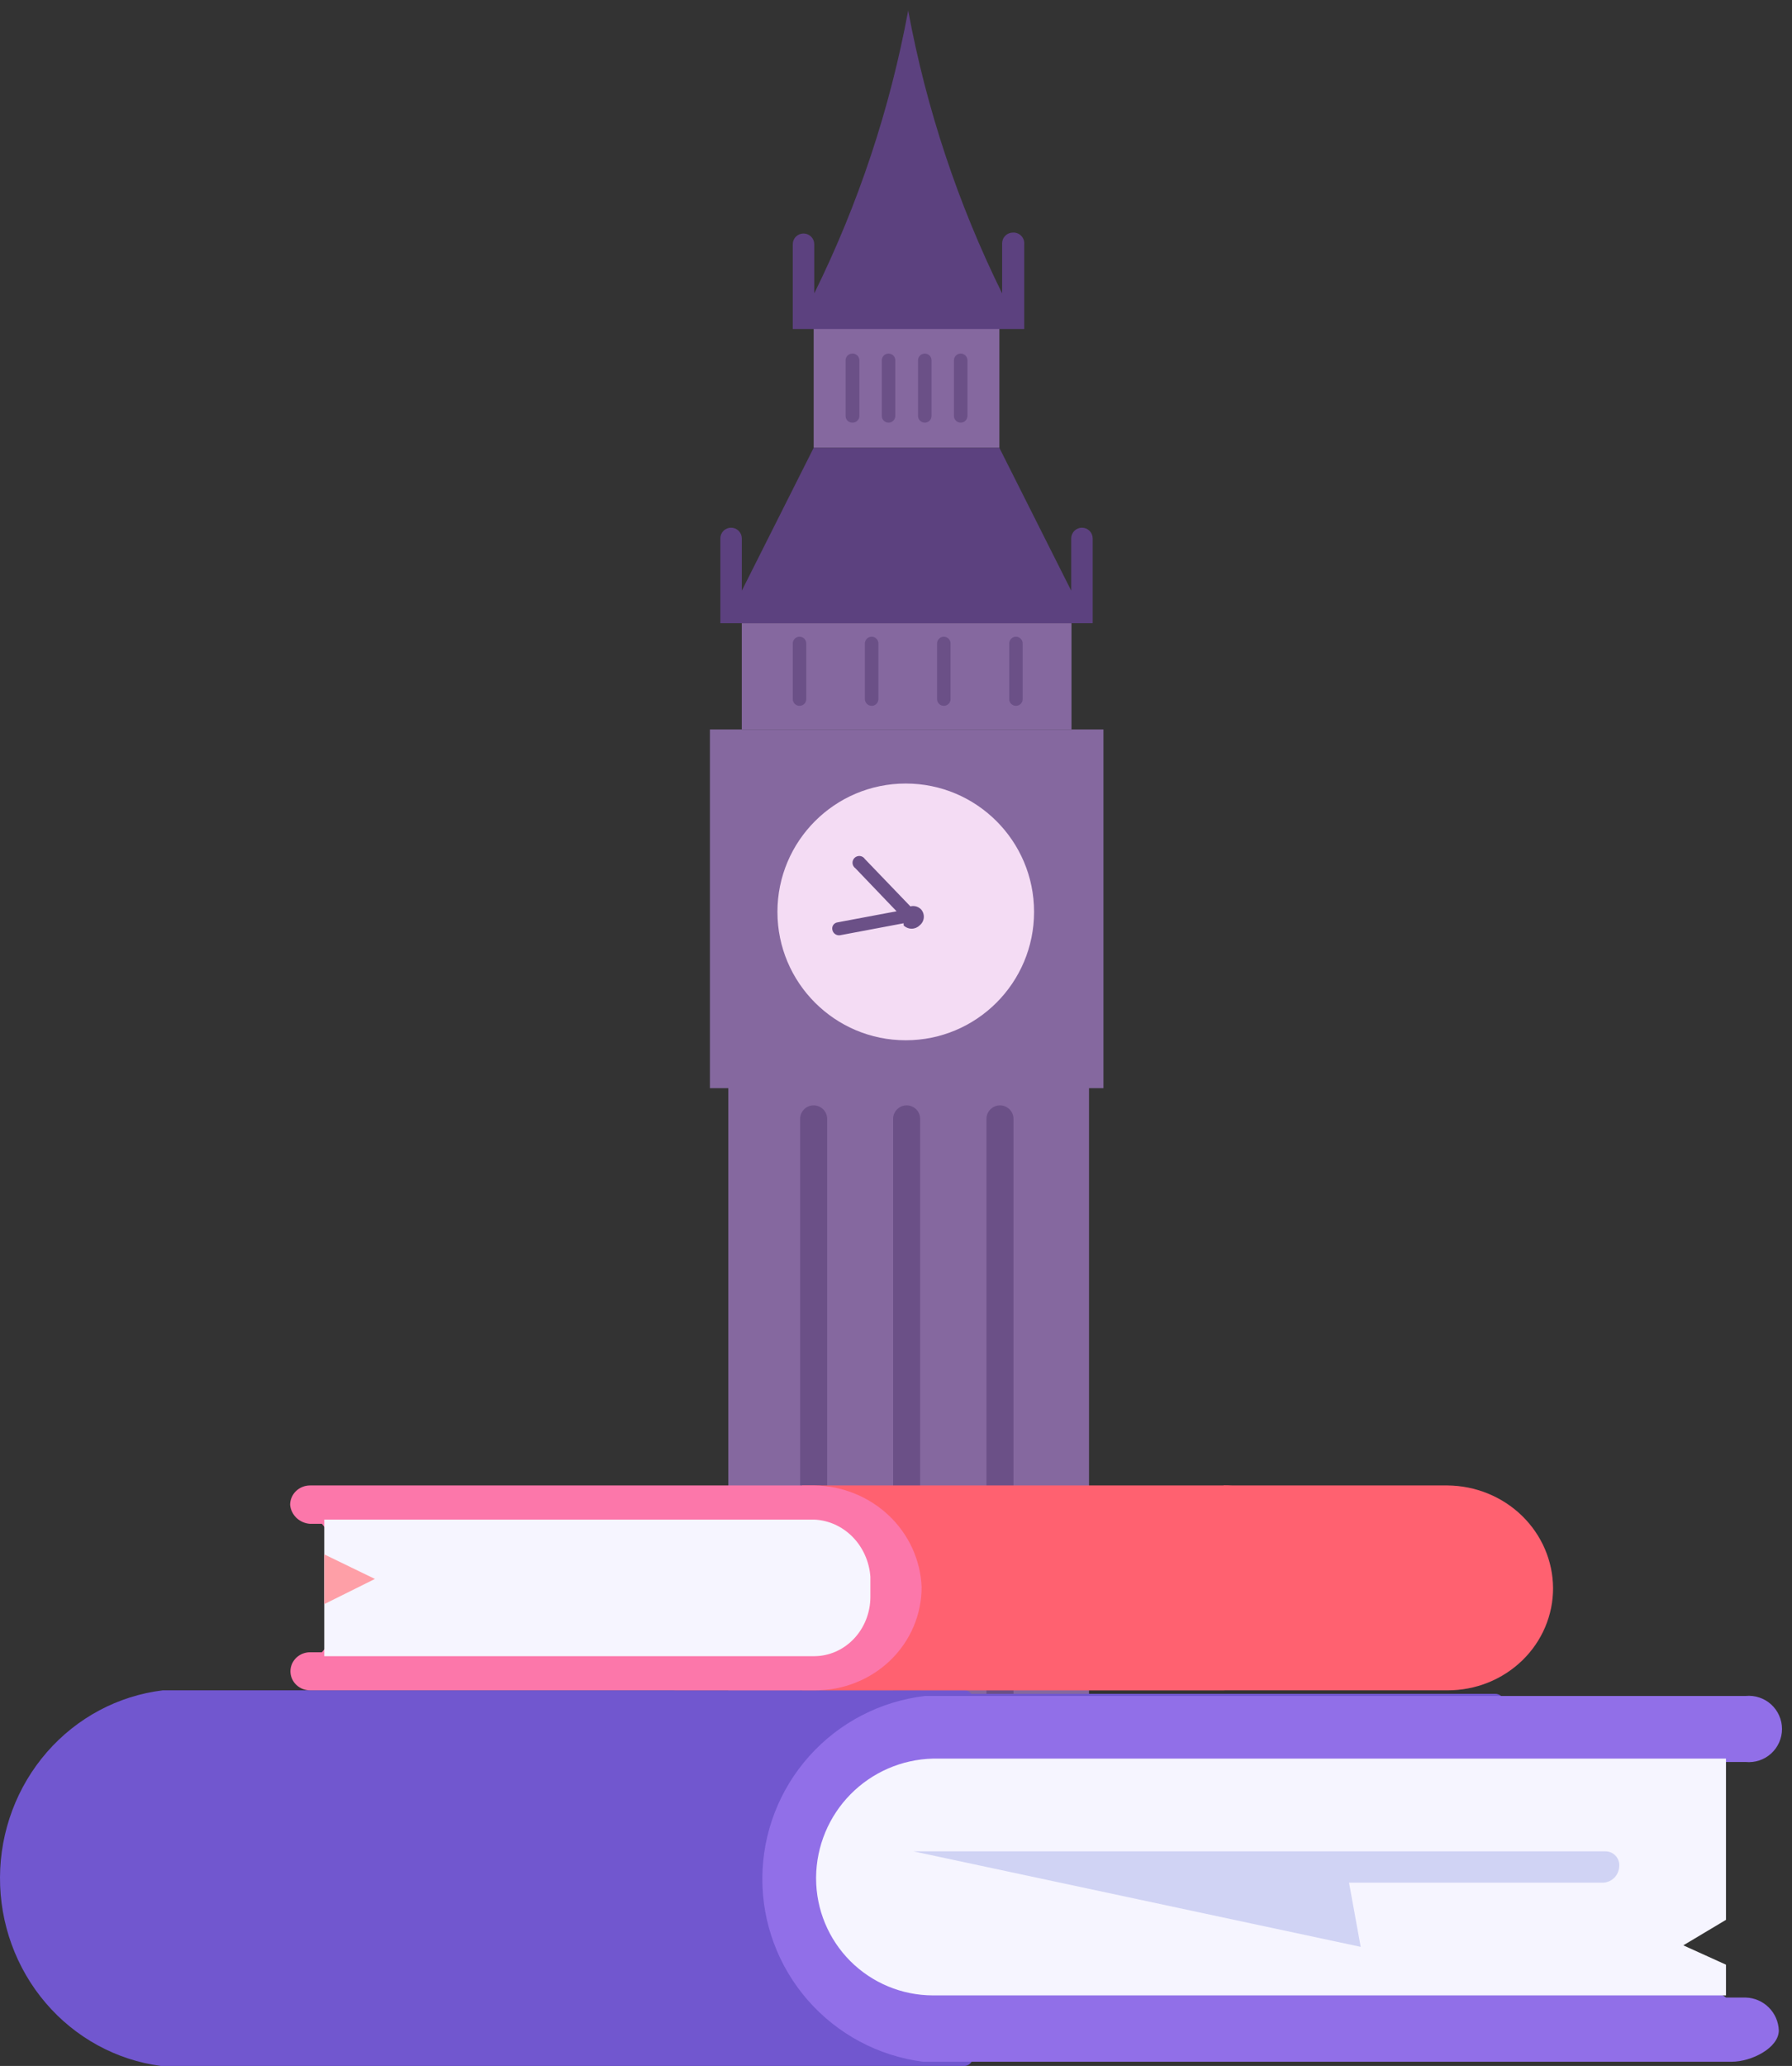<?xml version="1.0" encoding="UTF-8"?> <svg xmlns="http://www.w3.org/2000/svg" width="105" height="121" viewBox="0 0 105 121" fill="none"><rect x="0" y="0" width="105" height="121" fill="#333333" stroke="none"/> <path d="M64.655 42.724H41.596V63.733H64.655V42.724Z" fill="#85689F"></path> <path d="M58.558 19.215H47.676V26.23H58.558V19.215Z" fill="#85689F"></path> <path d="M62.783 36.501H43.465V42.725H62.783V36.501Z" fill="#85689F"></path> <path d="M63.809 63.697H42.674V107.837H63.809V63.697Z" fill="#85689F"></path> <path d="M63.396 30.907C63.229 30.907 63.069 30.973 62.95 31.091C62.833 31.209 62.766 31.369 62.766 31.536V34.594L58.557 26.23H47.675L43.466 34.594V31.536C43.466 31.369 43.4 31.209 43.282 31.091C43.164 30.973 43.004 30.907 42.837 30.907C42.67 30.907 42.509 30.973 42.391 31.091C42.273 31.209 42.207 31.369 42.207 31.536V36.501H64.025V31.536C64.025 31.369 63.959 31.209 63.841 31.091C63.723 30.973 63.563 30.907 63.396 30.907V30.907Z" fill="#5C417F"></path> <path d="M59.348 13.622C59.181 13.622 59.021 13.688 58.903 13.806C58.785 13.924 58.718 14.084 58.718 14.251V17.183C56.13 11.941 54.278 6.366 53.214 0.617V0.617C52.151 6.366 50.298 11.941 47.71 17.183V14.305C47.71 14.138 47.644 13.978 47.526 13.86C47.408 13.742 47.248 13.676 47.081 13.676C46.914 13.676 46.754 13.742 46.636 13.86C46.517 13.978 46.451 14.138 46.451 14.305V19.27H60.013V14.305C60.021 14.215 60.01 14.124 59.979 14.039C59.949 13.954 59.901 13.876 59.837 13.811C59.774 13.746 59.698 13.696 59.613 13.663C59.529 13.63 59.438 13.616 59.348 13.622V13.622Z" fill="#5C417F"></path> <path d="M53.071 60.927C57.224 60.927 60.59 57.561 60.59 53.408C60.59 49.256 57.224 45.89 53.071 45.89C48.919 45.89 45.553 49.256 45.553 53.408C45.553 57.561 48.919 60.927 53.071 60.927Z" fill="#F4DCF4"></path> <path d="M48.466 65.531C48.466 65.321 48.382 65.12 48.234 64.971C48.086 64.823 47.884 64.74 47.674 64.74C47.464 64.74 47.263 64.823 47.115 64.971C46.966 65.12 46.883 65.321 46.883 65.531V107.836H48.466V65.531Z" fill="#6B5087"></path> <path d="M53.915 65.531C53.915 65.321 53.831 65.12 53.683 64.971C53.535 64.823 53.333 64.74 53.123 64.74C52.914 64.74 52.712 64.823 52.564 64.971C52.415 65.12 52.332 65.321 52.332 65.531V107.836H53.915V65.531Z" fill="#6B5087"></path> <path d="M59.384 65.531C59.384 65.321 59.3 65.12 59.152 64.971C59.004 64.823 58.802 64.74 58.592 64.74C58.382 64.74 58.181 64.823 58.033 64.971C57.884 65.12 57.801 65.321 57.801 65.531V107.836H59.384V65.531Z" fill="#6B5087"></path> <path d="M47.243 37.688C47.243 37.469 47.066 37.292 46.847 37.292C46.628 37.292 46.451 37.469 46.451 37.688V40.944C46.451 41.162 46.628 41.339 46.847 41.339C47.066 41.339 47.243 41.162 47.243 40.944V37.688Z" fill="#6B5087"></path> <path d="M51.469 37.688C51.469 37.469 51.292 37.292 51.074 37.292C50.855 37.292 50.678 37.469 50.678 37.688V40.944C50.678 41.162 50.855 41.339 51.074 41.339C51.292 41.339 51.469 41.162 51.469 40.944V37.688Z" fill="#6B5087"></path> <path d="M55.698 37.688C55.698 37.469 55.52 37.292 55.302 37.292C55.083 37.292 54.906 37.469 54.906 37.688V40.944C54.906 41.162 55.083 41.339 55.302 41.339C55.52 41.339 55.698 41.162 55.698 40.944V37.688Z" fill="#6B5087"></path> <path d="M49.959 20.708C49.905 20.706 49.852 20.714 49.802 20.733C49.752 20.751 49.706 20.78 49.667 20.817C49.628 20.854 49.598 20.899 49.577 20.948C49.556 20.997 49.545 21.05 49.545 21.104V24.359C49.545 24.413 49.556 24.466 49.577 24.515C49.598 24.564 49.628 24.609 49.667 24.646C49.706 24.683 49.752 24.711 49.802 24.73C49.852 24.749 49.905 24.757 49.959 24.755C50.063 24.755 50.164 24.713 50.238 24.639C50.313 24.565 50.354 24.464 50.354 24.359V21.104C50.354 20.999 50.313 20.898 50.238 20.824C50.164 20.749 50.063 20.708 49.959 20.708V20.708Z" fill="#6B5087"></path> <path d="M52.064 20.708C51.959 20.708 51.858 20.75 51.784 20.824C51.71 20.898 51.668 20.999 51.668 21.104V24.359C51.668 24.464 51.71 24.565 51.784 24.639C51.858 24.714 51.959 24.755 52.064 24.755C52.169 24.755 52.269 24.714 52.343 24.639C52.418 24.565 52.459 24.464 52.459 24.359V21.104C52.459 20.999 52.418 20.898 52.343 20.824C52.269 20.75 52.169 20.708 52.064 20.708Z" fill="#6B5087"></path> <path d="M54.187 20.708C54.082 20.708 53.981 20.75 53.907 20.824C53.833 20.898 53.791 20.999 53.791 21.104V24.359C53.791 24.464 53.833 24.565 53.907 24.639C53.981 24.714 54.082 24.755 54.187 24.755C54.292 24.755 54.392 24.714 54.467 24.639C54.541 24.565 54.582 24.464 54.582 24.359V21.104C54.582 20.999 54.541 20.898 54.467 20.824C54.392 20.75 54.292 20.708 54.187 20.708Z" fill="#6B5087"></path> <path d="M56.29 20.708C56.185 20.708 56.085 20.75 56.011 20.824C55.936 20.898 55.895 20.999 55.895 21.104V24.359C55.895 24.464 55.936 24.565 56.011 24.639C56.085 24.714 56.185 24.755 56.29 24.755C56.395 24.755 56.496 24.714 56.57 24.639C56.644 24.565 56.686 24.464 56.686 24.359V21.104C56.686 20.999 56.644 20.898 56.57 20.824C56.496 20.75 56.395 20.708 56.29 20.708Z" fill="#6B5087"></path> <path d="M59.924 37.688C59.924 37.469 59.747 37.292 59.529 37.292C59.31 37.292 59.133 37.469 59.133 37.688V40.944C59.133 41.162 59.31 41.339 59.529 41.339C59.747 41.339 59.924 41.162 59.924 40.944V37.688Z" fill="#6B5087"></path> <path d="M53.972 53.264C53.892 53.181 53.792 53.121 53.682 53.089C53.571 53.057 53.454 53.056 53.343 53.085L50.68 50.315C50.649 50.265 50.607 50.224 50.557 50.193C50.507 50.162 50.451 50.142 50.393 50.135C50.335 50.128 50.276 50.135 50.221 50.154C50.165 50.172 50.114 50.203 50.072 50.244C50.03 50.285 49.998 50.334 49.977 50.389C49.956 50.444 49.948 50.503 49.953 50.561C49.958 50.62 49.976 50.676 50.005 50.727C50.034 50.777 50.075 50.821 50.123 50.854L52.533 53.372L49.08 54.02C49.028 54.026 48.979 54.043 48.935 54.07C48.891 54.096 48.853 54.132 48.824 54.175C48.795 54.217 48.776 54.266 48.767 54.317C48.758 54.367 48.761 54.42 48.774 54.469C48.795 54.568 48.854 54.655 48.938 54.712C49.021 54.769 49.124 54.791 49.223 54.775L52.947 54.074V54.2C53.071 54.323 53.239 54.392 53.414 54.392C53.59 54.392 53.758 54.323 53.882 54.2C53.951 54.146 54.009 54.078 54.051 54.001C54.093 53.924 54.12 53.839 54.128 53.752C54.136 53.664 54.127 53.576 54.1 53.492C54.073 53.408 54.03 53.331 53.972 53.264V53.264Z" fill="#6B5087"></path> <path d="M67.353 105.679H40.139V109.51H67.353V105.679Z" fill="#0481B2"></path> <path d="M57 120.52V99.462C56.991 99.339 56.938 99.224 56.852 99.139C56.766 99.054 56.652 99.004 56.532 99H9.538C6.919 99.317 4.504 100.605 2.747 102.622C0.991 104.639 0.013 107.246 0 109.951C-0.013 112.656 0.938 115.273 2.675 117.308C4.412 119.343 6.814 120.656 9.43 121H56.532C56.653 120.991 56.767 120.938 56.853 120.85C56.94 120.761 56.992 120.644 57 120.52Z" fill="#7157CF"></path> <path d="M88.146 120.284V99.779C88.151 99.703 88.14 99.628 88.114 99.557C88.088 99.486 88.048 99.421 87.995 99.367C87.942 99.312 87.879 99.27 87.809 99.242C87.739 99.214 87.664 99.2 87.588 99.203H41.2C39.987 99.198 38.785 99.434 37.663 99.896C36.542 100.358 35.523 101.037 34.665 101.895C33.807 102.753 33.127 103.772 32.666 104.894C32.203 106.015 31.968 107.217 31.973 108.43V111.434C31.995 113.857 32.96 116.177 34.661 117.902C36.363 119.628 38.669 120.624 41.092 120.68H87.696C87.805 120.673 87.908 120.631 87.989 120.559C88.071 120.487 88.126 120.391 88.146 120.284V120.284Z" fill="#7157CF"></path> <path d="M104.227 118.918C104.209 118.41 103.998 117.928 103.637 117.571C103.276 117.213 102.792 117.006 102.284 116.993H101.133L92.14 110.715L101.133 103.197H102.284C102.554 103.223 102.826 103.192 103.083 103.107C103.34 103.022 103.577 102.884 103.777 102.701C103.978 102.519 104.138 102.297 104.247 102.05C104.357 101.802 104.414 101.534 104.414 101.263C104.414 100.992 104.357 100.725 104.247 100.477C104.138 100.229 103.978 100.007 103.777 99.825C103.577 99.643 103.34 99.505 103.083 99.42C102.826 99.334 102.554 99.304 102.284 99.33H54.205C51.589 99.636 49.175 100.889 47.419 102.851C45.662 104.814 44.684 107.351 44.668 109.985C44.653 112.619 45.601 115.168 47.334 117.151C49.068 119.134 51.467 120.415 54.079 120.752H101.475C102.626 120.752 104.227 119.943 104.227 118.918Z" fill="#916FE8"></path> <path d="M47.818 110.032C47.823 111.843 48.545 113.579 49.825 114.86C51.106 116.14 52.842 116.862 54.653 116.867H101.132V115.068L98.632 113.935L101.132 112.442V102.999H54.653C52.837 103.046 51.109 103.795 49.834 105.09C48.559 106.385 47.836 108.125 47.818 109.942" fill="#F6F5FF"></path> <path d="M84.815 87H47V99H84.815C85.628 99.002 86.433 98.849 87.185 98.549C87.936 98.248 88.619 97.807 89.194 97.25C89.769 96.694 90.224 96.032 90.534 95.304C90.844 94.576 91.002 93.796 91 93.009C90.99 91.421 90.336 89.901 89.179 88.776C88.022 87.652 86.454 87.014 84.815 87" fill="#FF6170"></path> <path d="M71.694 87.088H39.583C39.505 87.083 39.427 87.094 39.354 87.12C39.281 87.147 39.215 87.188 39.16 87.241C39.105 87.294 39.062 87.358 39.035 87.429C39.007 87.499 38.996 87.575 39.001 87.65V98.454C38.999 98.528 39.012 98.601 39.041 98.67C39.069 98.738 39.112 98.8 39.167 98.852C39.222 98.903 39.287 98.942 39.359 98.968C39.43 98.993 39.507 99.004 39.583 98.999H71.694C73.086 98.963 74.412 98.414 75.399 97.463C76.386 96.513 76.959 95.233 77 93.887V92.13C77 90.769 76.441 89.465 75.446 88.502C74.451 87.54 73.101 87 71.694 87" fill="#FF6170"></path> <path d="M47.742 87H18.168C18.014 87 17.863 87.029 17.721 87.086C17.579 87.143 17.45 87.227 17.342 87.332C17.233 87.437 17.148 87.562 17.089 87.699C17.03 87.837 17 87.984 17 88.133C17.025 88.423 17.157 88.695 17.371 88.9C17.585 89.104 17.868 89.228 18.168 89.248H18.861L21.981 93.071L18.861 96.77H18.168C17.863 96.77 17.57 96.887 17.355 97.097C17.139 97.306 17.018 97.589 17.018 97.885C17.018 98.181 17.139 98.464 17.355 98.673C17.57 98.883 17.863 99 18.168 99H47.742C48.564 99.005 49.378 98.851 50.138 98.549C50.899 98.247 51.59 97.801 52.171 97.239C52.753 96.676 53.214 96.007 53.528 95.27C53.842 94.534 54.002 93.744 54 92.947C53.935 91.368 53.251 89.874 52.088 88.768C50.925 87.663 49.37 87.03 47.742 87" fill="#FC77AA"></path> <path d="M47.716 89H19V97H47.716C48.586 96.995 49.418 96.629 50.033 95.98C50.648 95.332 50.995 94.454 51 93.537V92.351C50.935 91.465 50.566 90.636 49.961 90.018C49.356 89.401 48.557 89.039 47.716 89" fill="#F6F5FF"></path> <path d="M94.082 108.43H53.522L79.728 114.024L79.045 110.265H93.956C94.194 110.248 94.418 110.146 94.586 109.978C94.755 109.809 94.857 109.585 94.874 109.348C94.889 109.234 94.88 109.119 94.847 109.009C94.814 108.899 94.759 108.797 94.684 108.711C94.609 108.624 94.517 108.554 94.413 108.506C94.309 108.458 94.197 108.432 94.082 108.43Z" fill="#D0D3F4"></path> <path opacity="0.89" fill-rule="evenodd" clip-rule="evenodd" d="M19 91.037L21.968 92.476L19 93.951V91.037Z" fill="#FF949C"></path> </svg> 